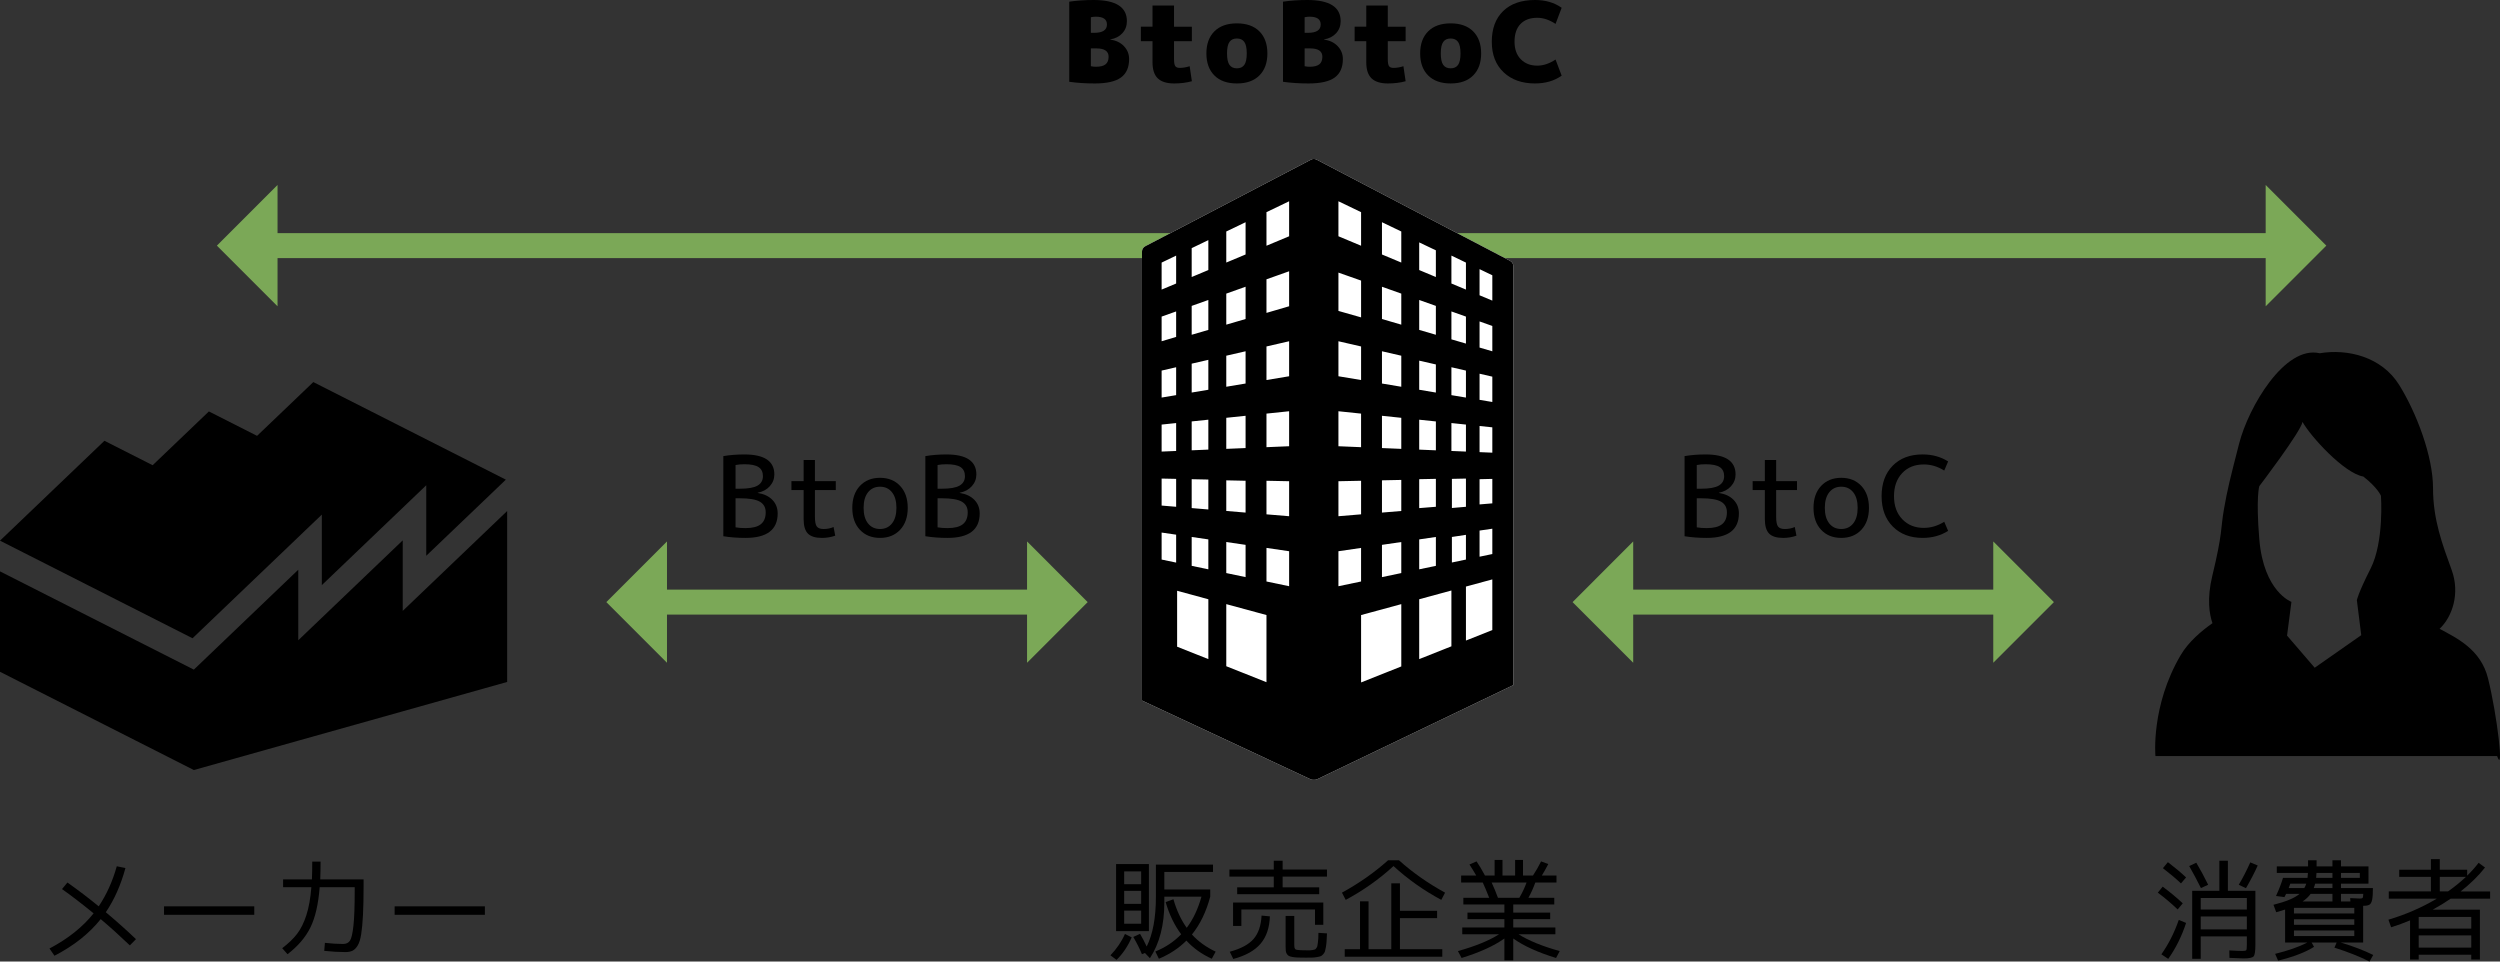 <?xml version="1.0" encoding="UTF-8"?>
<svg id="_レイヤー_2" data-name="レイヤー 2" xmlns="http://www.w3.org/2000/svg" width="364" height="140" viewBox="0 0 364 140">
  <rect x="0" y="0" width="364" height="140" fill="#333333" stroke="none"/>
  <g id="_内容" data-name="内容">
    <g>
      <g>
        <polygon points="36.222 85.097 41.067 80.465 43.238 78.388 44.409 77.266 46.857 74.928 46.857 78.505 46.857 82.953 46.857 85.196 51.428 80.824 56.272 76.189 58.446 74.112 62.062 70.653 62.062 78.677 62.062 80.92 71.481 71.916 73.651 69.838 45.619 55.629 37.429 63.46 30.414 59.905 22.224 67.736 15.206 64.178 0 78.721 28.032 92.931 36.222 85.097"/>
        <polygon points="58.637 88.946 58.637 84.478 58.637 78.677 54.672 82.469 43.429 93.221 43.429 88.751 43.429 82.953 39.467 86.742 28.224 97.498 0 83.192 0 97.812 28.224 112.117 43.429 107.841 58.637 103.568 73.843 99.292 73.843 74.405 58.637 88.946"/>
      </g>
      <g>
        <line x1="39.225" y1="35.763" x2="331.067" y2="35.763" style="fill: none; stroke: #7ba857; stroke-miterlimit: 10; stroke-width: 3.635px;"/>
        <polygon points="40.409 26.931 40.409 44.595 31.58 35.764 40.409 26.931" style="fill: #7ba857;"/>
        <polygon points="329.883 26.931 329.883 44.595 338.712 35.764 329.883 26.931" style="fill: #7ba857;"/>
      </g>
      <g>
        <path d="M220.349,99.747v-60.977c0-.333-.184-.637-.478-.791l-28.167-14.734c-.257-.134-.564-.134-.821,0l-24.133,12.611c-.294.153-.478.458-.478.791v65.351l24.611,11.496c.128.067.692.067.821,0l28.645-13.747Z" style="fill: #fff;"/>
        <path d="M220.349,99.747v-60.977c0-.333-.184-.637-.478-.791l-28.167-14.734c-.257-.134-.564-.134-.821,0l-24.133,12.611c-.294.153-.478.458-.478.791v65.351l24.611,11.496c.128.067.692.067.821,0l28.645-13.747ZM213.441,46.096v3.93l-2.116-.618v-4.064l2.116.752ZM211.325,41.279v-4.064l2.116,1.017v3.931l-2.116-.885ZM213.441,53.957v3.93l-2.116-.354v-4.062l2.116.486ZM213.441,61.818v3.931l-2.116-.089v-4.064l2.116.221ZM213.441,69.679v4.109l-2.044.176v-4.241l2.044-.044ZM211.396,78.182l2.044-.31v3.6l-2.044.428v-3.719ZM213.441,89.24v-3.837l3.841-1.043v7.378l-3.841,1.526v-4.024ZM215.423,81.057v-3.806l1.859-.272v3.689l-1.859.388ZM215.423,73.445v-3.674l1.859-.044v3.562l-1.859.155ZM215.423,65.831v-3.806l1.859.195v3.689l-1.859-.078ZM215.423,58.219v-3.808l1.859.429v3.689l-1.859-.31ZM215.423,50.605v-3.806l1.859.66v3.691l-1.859-.545ZM215.423,42.994v-3.808l1.859.895v3.689l-1.859-.777ZM209.062,44.538v4.205l-2.426-.709v-4.358l2.426.862ZM206.636,39.318v-4.027l2.426,1.155v3.888l-2.426-1.016ZM209.062,53.063v4.092l-2.426-.406v-4.24l2.426.554ZM209.064,61.36v4.207l-2.428-.103v-4.356l2.428.253ZM209.064,69.722v4.065l-2.428.195v-4.212l2.428-.049ZM209.064,78.182v4.205l-2.428.507v-4.358l2.428-.354ZM211.325,85.977v8.127l-4.689,1.862v-8.715l4.689-1.275ZM198.174,40.854v5.356l-3.299-.939v-5.581l3.299,1.163ZM194.875,34.401v-5.097l3.299,1.587v4.889l-3.299-1.379ZM198.174,50.445v4.888l-3.299-.55v-5.097l3.299.759ZM198.172,60.222v4.888l-3.297-.138v-5.095l3.297.345ZM198.174,69.999v4.888l-3.299.275v-5.095l3.299-.068ZM198.174,89.552l5.854-1.59v9.072l-5.854,2.329v-9.81ZM201.214,84.028v-4.698l2.813-.411v4.52l-2.813.589ZM201.214,74.633v-4.698l2.813-.059v4.522l-2.813.235ZM201.214,65.237v-4.698l2.813.294v4.522l-2.813-.118ZM201.214,55.841v-4.696l2.813.646v4.52l-2.813-.47ZM201.214,46.448v-4.698l2.813.998v4.522l-2.813-.822ZM201.214,37.052v-4.698l2.813,1.352v4.522l-2.813-1.176ZM194.875,80.259l3.297-.482v4.888l-3.297.69v-5.095ZM184.398,74.887v-4.888l3.299.068v5.095l-3.299-.275ZM187.697,80.259v5.095l-3.299-.69v-4.889l3.299.484ZM184.398,65.11v-4.888l3.299-.345v5.095l-3.299.138ZM184.398,55.333v-4.888l3.299-.759v5.097l-3.299.55ZM184.398,45.557v-4.889l3.299-1.172v5.095l-3.299.967ZM184.398,35.78v-4.889l3.299-1.587v5.097l-3.299,1.379ZM181.357,41.748v4.7l-2.811.822v-4.52l2.811-1.002ZM178.546,38.228v-4.522l2.811-1.352v4.698l-2.811,1.176ZM181.357,51.145v4.696l-2.811.47v-4.52l2.811-.646ZM181.357,60.539v4.698l-2.811.118v-4.522l2.811-.294ZM181.357,69.999v4.633l-2.811-.235v-4.459l2.811.061ZM181.357,79.33v4.698l-2.811-.589v-4.52l2.811.411ZM182.893,89.142l1.505.409v9.777l-5.852-2.325v-9.042l4.347,1.181ZM173.509,82.387v-4.205l2.426.354v4.358l-2.426-.507ZM175.936,87.252v8.715l-4.547-1.806v-8.145l4.547,1.237ZM173.509,73.976v-4.205l2.426.051v4.358l-2.426-.204ZM173.509,65.566v-4.207l2.426-.253v4.356l-2.426.103ZM173.509,57.155v-4.205l2.426-.559v4.358l-2.426.406ZM173.509,48.743v-4.205l2.426-.862v4.358l-2.426.709ZM173.509,40.334v-4.205l2.426-1.167v4.356l-2.426,1.016ZM169.132,73.61v-3.931l2.114.045v4.064l-2.114-.178ZM171.246,77.85v4.064l-2.114-.443v-3.93l2.114.308ZM169.132,65.749v-3.931l2.114-.221v4.064l-2.114.089ZM169.132,57.886v-3.93l2.114-.486v4.062l-2.114.354ZM169.132,49.686v-3.59l2.114-.752v3.712l-2.114.631ZM169.132,42.164v-3.931l2.114-1.017v4.064l-2.114.885Z"/>
      </g>
      <path d="M317.508,95.384c1.137-1.931,3.053-3.546,4.627-4.649-.449-1.288-.832-3.544-.028-6.872,1.556-6.441,1.19-6.827,1.701-9.729.51-2.902.85-4.267,2.211-9.558,1.36-5.291,6.632-14.337,11.734-13.142,4.081-.683,9.013.512,11.564,4.608,2.551,4.096,4.932,10.412,4.932,15.02,0,4.608,1.36,8.193,2.721,11.948,1.23,3.395.097,6.79-1.766,8.545,2.452,1.326,5.995,2.966,7.051,7.207,1.346,5.403,2.355,14.182,1.322,11.317h-49.744s-.697-7.265,3.677-14.694ZM328.955,78.508c.636,7.664,4.678,9.123,4.678,9.123l-.638,4.913,4.026,4.679,6.776-4.742-.637-5.084s.131-.92,1.997-4.605c1.992-3.935,1.511-10.6,1.511-10.6,0,0-.466-1.17-2.564-2.807-2.797-.468-7.691-5.848-8.857-7.954-.233,1.404-6.293,9.357-6.293,9.357,0,0-.507,1.618,0,7.72Z"/>
      <g>
        <path d="M9.028,129.451l.791-.956c1.603,1.134,3.12,2.29,4.552,3.467,1.141-1.696,2.018-3.64,2.632-5.833l1.26.259c-.667,2.463-1.62,4.607-2.858,6.433,1.647,1.383,3.111,2.69,4.391,3.921l-.888.907c-1.507-1.437-2.921-2.711-4.245-3.824-1.678,2.106-3.923,3.883-6.732,5.331l-.727-1.053c2.691-1.415,4.833-3.122,6.425-5.12-1.787-1.458-3.32-2.635-4.601-3.533Z"/>
        <path d="M23.881,133.195v-1.232h13.14v1.232h-13.14Z"/>
        <path d="M45.464,125.449h1.211c0,.929-.016,1.793-.048,2.593h6.312v.924c0,1.707-.03,3.125-.089,4.253-.06,1.129-.145,2.058-.259,2.787s-.282,1.28-.508,1.653-.476.627-.75.762c-.275.135-.627.202-1.058.202-.894,0-1.916-.059-3.068-.178l.098-1.166c.968.108,1.851.162,2.647.162.452,0,.785-.16,1.001-.478.215-.318.384-1.047.508-2.187.124-1.139.185-2.881.185-5.225v-.373h-5.101c-.194,2.474-.643,4.426-1.348,5.857-.704,1.431-1.816,2.73-3.333,3.897l-.775-.875c.904-.691,1.625-1.385,2.163-2.082.538-.697.987-1.599,1.348-2.706.361-1.107.606-2.471.735-4.091h-4.117v-1.134h4.198c.032-.788.048-1.653.048-2.593Z"/>
        <path d="M57.459,133.195v-1.232h13.14v1.232h-13.14Z"/>
      </g>
      <g>
        <path d="M113.229,74.754c0,2.376-1.561,3.565-4.682,3.565-1.152,0-2.229-.081-3.229-.243v-11.666c.946-.162,1.969-.243,3.067-.243,2.906,0,4.359.972,4.359,2.916,0,.648-.221,1.218-.662,1.709s-1.027.807-1.759.948v.033c.904.141,1.614.475,2.13,1.004.517.529.776,1.188.776,1.977ZM107.095,71.157h.645c1.185,0,2.037-.151,2.559-.453s.783-.761.783-1.377c0-.594-.21-1.031-.629-1.312s-1.108-.421-2.067-.421c-.484,0-.914.038-1.291.113v3.451ZM107.095,72.55v4.229c.42.076.904.114,1.453.114,1.011,0,1.753-.189,2.228-.567.473-.378.71-.956.71-1.734,0-.702-.286-1.218-.856-1.547-.571-.329-1.534-.494-2.89-.494h-.645Z"/>
        <path d="M118.654,70.055h3.036v1.296h-3.036v3.889c0,.702.092,1.175.274,1.418.183.243.511.365.986.365.538,0,1.022-.097,1.453-.292l.242,1.264c-.614.216-1.26.324-1.938.324-.946,0-1.628-.211-2.041-.632-.415-.421-.622-1.129-.622-2.122v-4.213h-1.776v-1.296h1.776v-3.079h1.646v3.079Z"/>
        <path d="M125.2,70.752c.738-.788,1.714-1.183,2.93-1.183,1.217,0,2.193.395,2.93,1.183.738.789,1.107,1.853,1.107,3.192s-.369,2.403-1.107,3.192c-.737.789-1.713,1.183-2.93,1.183-1.216,0-2.193-.394-2.93-1.183-.737-.788-1.106-1.852-1.106-3.192s.369-2.403,1.106-3.192ZM126.387,76.212c.43.541,1.011.81,1.743.81s1.313-.27,1.744-.81c.43-.54.646-1.296.646-2.268,0-.972-.216-1.729-.646-2.269s-1.012-.81-1.744-.81-1.312.27-1.743.81c-.431.54-.646,1.296-.646,2.269,0,.972.215,1.728.646,2.268Z"/>
        <path d="M142.643,74.754c0,2.376-1.561,3.565-4.682,3.565-1.152,0-2.229-.081-3.229-.243v-11.666c.946-.162,1.969-.243,3.067-.243,2.906,0,4.359.972,4.359,2.916,0,.648-.221,1.218-.662,1.709s-1.027.807-1.759.948v.033c.904.141,1.614.475,2.13,1.004.517.529.776,1.188.776,1.977ZM136.509,71.157h.645c1.185,0,2.037-.151,2.559-.453s.783-.761.783-1.377c0-.594-.21-1.031-.629-1.312s-1.108-.421-2.067-.421c-.484,0-.914.038-1.291.113v3.451ZM136.509,72.55v4.229c.42.076.904.114,1.453.114,1.011,0,1.753-.189,2.228-.567.473-.378.71-.956.71-1.734,0-.702-.286-1.218-.856-1.547-.571-.329-1.534-.494-2.89-.494h-.645Z"/>
      </g>
      <g>
        <path d="M161.679,139.093c.925-.961,1.63-1.998,2.114-3.111l.985.502c-.581,1.318-1.318,2.409-2.211,3.273l-.888-.664ZM163.681,135.576h-1.179v-9.77h4.779v9.77h-3.601ZM163.681,128.738h2.471v-1.863h-2.471v1.863ZM163.681,129.711v1.896h2.471v-1.896h-2.471ZM163.681,132.579v1.912h2.471v-1.912h-2.471ZM165.005,136.419l.985-.454c.323.541.646,1.156.969,1.848.893-1.793,1.34-4.197,1.34-7.21v-4.715h8.314v1.069h-7.087v2.544h6.683v1.053c-.582,2.193-1.469,4.029-2.664,5.509.926,1.016,2.077,1.847,3.455,2.495l-.565,1.037c-1.453-.659-2.685-1.54-3.697-2.641-1.098,1.102-2.433,1.982-4.004,2.641l-.517-1.053c1.474-.605,2.728-1.442,3.762-2.512-.979-1.307-1.733-2.868-2.26-4.683l1.13-.421c.463,1.62,1.108,3.008,1.938,4.164.925-1.221,1.64-2.733,2.147-4.537h-5.408v.858c0,3.273-.701,5.974-2.099,8.102l-.727-.761-.436.178c-.322-.788-.743-1.626-1.259-2.512Z"/>
        <path d="M193.208,126.6v1.037h-6.458v1.556h5.328v1.005h-11.946v-1.005h5.328v-1.556h-6.458v-1.037h6.458v-1.28h1.291v1.28h6.458ZM183.684,133.308l1.211.113c-.055,1.664-.509,2.995-1.364,3.994-.856.999-2.177,1.736-3.964,2.212l-.517-1.053c1.604-.432,2.758-1.05,3.463-1.855.704-.805,1.095-1.942,1.171-3.411ZM192.675,131.412v3.241h-1.211v-2.236h-10.719v2.398h-1.211v-3.403h13.14ZM187.187,133.357h1.259v4.229c0,.173.009.295.024.365.017.071.046.141.089.211.043.071.14.116.291.138.15.022.323.038.516.049.194.011.479.016.856.016h.549c.107,0,.239-.016.395-.049.156-.032.259-.059.307-.081.048-.022.112-.089.193-.203.081-.113.127-.208.138-.284.011-.075.034-.229.072-.462.038-.232.06-.437.064-.616.006-.178.014-.462.024-.851l1.243.081c-.021.486-.04.864-.057,1.134-.016.27-.048.551-.097.843s-.095.505-.138.64c-.043.135-.129.276-.258.421-.13.146-.251.24-.364.284-.112.043-.293.087-.541.13s-.484.068-.71.073c-.225.005-.543.008-.952.008-.473,0-.85-.006-1.13-.016-.28-.011-.541-.038-.784-.081-.242-.043-.42-.097-.533-.162-.112-.065-.21-.165-.29-.3-.081-.135-.13-.281-.145-.437-.017-.157-.024-.37-.024-.64v-4.44Z"/>
        <path d="M203.686,125.255c1.992,1.782,4.23,3.354,6.716,4.715l-.549,1.053c-2.572-1.382-4.891-3.024-6.958-4.926-2.066,1.901-4.385,3.543-6.957,4.926l-.549-1.053c2.486-1.361,4.725-2.933,6.716-4.715h1.582ZM209.998,139.303h-14.206v-1.102h2.228v-6.968h1.243v6.968h3.31v-9.592h1.259v4.002h5.409v1.069h-5.409v4.521h6.167v1.102Z"/>
        <path d="M226.464,135.042v.989h-5.36c1.442.918,3.439,1.733,5.99,2.446l-.533,1.005c-2.637-.81-4.715-1.755-6.232-2.836v3.176h-1.291v-3.176c-1.518,1.08-3.595,2.025-6.232,2.836l-.533-1.005c2.551-.713,4.547-1.528,5.989-2.446h-5.359v-.989h6.135v-1.215h-5.376v-.956h5.376v-1.183h-5.974v-.972h3.762c-.366-.929-.678-1.669-.937-2.22h-3.148v-1.021h2.195c-.355-.616-.683-1.15-.985-1.604l1.033-.454c.387.562.796,1.248,1.227,2.058h1.405v-2.268h1.146v2.268h1.84v-2.268h1.147v2.268h1.453c.441-.669.834-1.355,1.179-2.058l1.049.389c-.334.638-.645,1.194-.936,1.669h2.131v1.021h-3.083c-.291.8-.624,1.54-1.001,2.22h3.762v.972h-5.974v1.183h5.376v.956h-5.376v1.215h6.135ZM221.217,130.715c.42-.713.77-1.452,1.05-2.22h-5.086c.334.713.64,1.453.92,2.22h3.116Z"/>
      </g>
      <g>
        <path d="M317.067,132.417c-.871-.843-1.834-1.658-2.889-2.447l.71-.875c1.141.854,2.114,1.664,2.921,2.431l-.743.891ZM318.295,134.378c-.635,1.944-1.502,3.689-2.599,5.234l-1.001-.664c1.044-1.48,1.889-3.149,2.535-5.007l1.066.438ZM314.92,126.406l.726-.875c.98.745,1.862,1.485,2.648,2.22l-.743.875c-.754-.713-1.63-1.453-2.632-2.22ZM319.78,125.611c.602,1.016,1.179,2.085,1.727,3.208l-1.049.486c-.571-1.145-1.142-2.214-1.711-3.208l1.033-.486ZM326.657,139.546c-.183,0-.866-.027-2.05-.081l-.017-1.086c.915.054,1.55.081,1.906.081.322,0,.51-.04.565-.121.054-.081.08-.359.08-.834v-1.166h-6.715v3.257h-1.243v-9.9h3.955v-4.375h1.243v4.375h4.004v7.874c0,.918-.086,1.477-.258,1.677-.173.2-.663.3-1.469.3ZM320.426,132.433h6.715v-1.685h-6.715v1.685ZM320.426,133.437v1.88h6.715v-1.88h-6.715ZM328.723,126.016c-.453,1.016-1.023,2.117-1.711,3.306l-1.049-.502c.57-.95,1.13-2.036,1.678-3.257l1.082.453Z"/>
        <path d="M344.851,126.146v2.512h-4.004v.648h4.649c0,.778-.038,1.345-.113,1.701s-.201.592-.379.705c-.178.114-.461.17-.848.17h-.081v5.347h-3.277c1.808.541,3.39,1.145,4.746,1.815l-.549.956c-1.378-.702-3.078-1.377-5.101-2.025l.323-.746h-3.648l.355.632c-1.228.778-2.97,1.447-5.231,2.009l-.435-.988c1.926-.475,3.492-1.026,4.697-1.653h-3.244v-4.796c-.474.151-.905.281-1.292.389l-.404-1.086c1.851-.464,3.117-.994,3.794-1.588h-1.952c-.108.216-.189.373-.243.47l-1.227-.162c.463-1.015.802-1.896,1.017-2.641h3.568c.021-.172.043-.41.064-.713h-4.536v-.956h4.552v-.891h1.243v.891h2.309v-.891h1.243v.891h4.004ZM333.227,129.306h2.276c.107-.173.204-.389.291-.648h-2.325c-.011.032-.046.127-.104.284-.06.157-.105.278-.138.365ZM334.002,133h8.783v-.81h-8.783v.81ZM334.002,133.843v.81h8.783v-.81h-8.783ZM334.002,135.479v.81h8.783v-.81h-8.783ZM339.604,130.148h-3.18c-.28.4-.667.767-1.162,1.102h4.342v-1.102ZM339.604,128.658h-2.518c-.032.151-.102.367-.21.648h2.728v-.648ZM339.604,127.815v-.713h-2.324c-.032.465-.049.703-.049.713h2.373ZM340.847,127.815h2.745v-.713h-2.745v.713ZM342.22,131.25l-.033-.486c.84.043,1.308.065,1.405.065.215,0,.349-.032.403-.097.055-.065.087-.259.098-.583h-3.245v1.102h1.373Z"/>
        <path d="M354.198,132.449h6.877v7.259h-1.259v-.697h-7.652v.697h-1.26v-5.703c-.894.378-1.814.713-2.76,1.004l-.387-1.102c2.508-.745,4.853-1.766,7.038-3.062h-6.99v-1.053h6.135v-2.122h-4.616v-1.037h4.616v-1.54h1.292v1.54h3.988v.859c.613-.594,1.167-1.215,1.663-1.864l.936.681c-.946,1.21-2.131,2.371-3.552,3.484h4.294v1.053h-5.747c-.828.573-1.7,1.108-2.615,1.604ZM352.165,135.204h7.652v-1.701h-7.652v1.701ZM352.165,136.192v1.782h7.652v-1.782h-7.652ZM359.042,127.67h-3.81v2.122h1.194c.926-.648,1.797-1.355,2.616-2.122Z"/>
      </g>
      <g>
        <line x1="95.93" y1="87.666" x2="150.723" y2="87.666" style="fill: none; stroke: #7ba857; stroke-miterlimit: 10; stroke-width: 3.635px;"/>
        <polygon points="97.114 78.834 97.114 96.498 88.285 87.667 97.114 78.834" style="fill: #7ba857;"/>
        <polygon points="149.539 78.834 149.539 96.498 158.367 87.667 149.539 78.834" style="fill: #7ba857;"/>
      </g>
      <g>
        <path d="M253.183,74.754c0,2.376-1.561,3.565-4.682,3.565-1.152,0-2.229-.081-3.229-.243v-11.666c.946-.162,1.969-.243,3.067-.243,2.906,0,4.359.972,4.359,2.916,0,.648-.221,1.218-.662,1.709s-1.027.807-1.759.948v.033c.904.141,1.614.475,2.13,1.004.517.529.776,1.188.776,1.977ZM247.048,71.157h.645c1.185,0,2.037-.151,2.559-.453s.783-.761.783-1.377c0-.594-.21-1.031-.629-1.312s-1.108-.421-2.067-.421c-.484,0-.914.038-1.291.113v3.451ZM247.048,72.55v4.229c.42.076.904.114,1.453.114,1.011,0,1.753-.189,2.228-.567.473-.378.71-.956.71-1.734,0-.702-.286-1.218-.856-1.547-.571-.329-1.534-.494-2.89-.494h-.645Z"/>
        <path d="M258.607,70.055h3.036v1.296h-3.036v3.889c0,.702.092,1.175.274,1.418.183.243.511.365.986.365.538,0,1.022-.097,1.453-.292l.242,1.264c-.614.216-1.26.324-1.938.324-.946,0-1.628-.211-2.041-.632-.415-.421-.622-1.129-.622-2.122v-4.213h-1.776v-1.296h1.776v-3.079h1.646v3.079Z"/>
        <path d="M265.153,70.752c.738-.788,1.714-1.183,2.93-1.183,1.217,0,2.193.395,2.93,1.183.738.789,1.107,1.853,1.107,3.192s-.369,2.403-1.107,3.192c-.737.789-1.713,1.183-2.93,1.183-1.216,0-2.193-.394-2.93-1.183-.737-.788-1.106-1.852-1.106-3.192s.369-2.403,1.106-3.192ZM266.341,76.212c.43.541,1.011.81,1.743.81s1.313-.27,1.744-.81c.43-.54.646-1.296.646-2.268,0-.972-.216-1.729-.646-2.269s-1.012-.81-1.744-.81-1.312.27-1.743.81c-.431.54-.646,1.296-.646,2.269,0,.972.215,1.728.646,2.268Z"/>
        <path d="M280.094,67.625c-1.303,0-2.349.421-3.14,1.264-.79.842-1.187,1.961-1.187,3.354,0,1.404.404,2.525,1.211,3.362.807.837,1.846,1.256,3.116,1.256,1.044,0,2.039-.297,2.987-.891l.565,1.328c-1.076.681-2.314,1.021-3.713,1.021-1.797,0-3.242-.548-4.335-1.645-1.092-1.096-1.638-2.573-1.638-4.432,0-1.858.539-3.335,1.615-4.432,1.075-1.096,2.528-1.644,4.359-1.644,1.398,0,2.636.34,3.713,1.02l-.565,1.329c-.947-.594-1.943-.891-2.987-.891Z"/>
      </g>
      <g>
        <path d="M164.4,8.587c0,1.221-.395,2.12-1.187,2.698s-2.064.867-3.818.867c-1.313,0-2.551-.081-3.713-.243V.243c1.108-.162,2.292-.243,3.552-.243,3.229,0,4.843,1.026,4.843,3.079,0,.691-.221,1.278-.662,1.758-.442.481-1.028.781-1.76.899v.033c.829.108,1.494.427,1.994.956s.75,1.15.75,1.863ZM159.557,2.43c-.237,0-.479.027-.727.081v2.268h.484c1.238,0,1.857-.405,1.857-1.215,0-.756-.539-1.134-1.614-1.134ZM161.413,8.263c0-.81-.592-1.215-1.776-1.215h-.807v2.592c.248.054.49.081.727.081.645,0,1.116-.118,1.412-.356.296-.237.444-.605.444-1.102Z"/>
        <path d="M170.954,12.152c-1.066,0-1.857-.246-2.373-.737-.516-.491-.775-1.272-.775-2.341v-3.079h-1.695v-2.107h1.695V.81h3.132v3.079h2.598v2.107h-2.598v2.592c0,.519.059.864.178,1.037.118.173.333.259.645.259.474,0,.958-.081,1.453-.243l.323,2.187c-.796.216-1.657.324-2.583.324Z"/>
        <path d="M176.813,4.569c.776-.778,1.868-1.167,3.278-1.167s2.503.389,3.278,1.167,1.162,1.847,1.162,3.208c0,1.361-.387,2.43-1.162,3.208-.775.778-1.868,1.167-3.278,1.167s-2.502-.389-3.278-1.167c-.775-.778-1.162-1.847-1.162-3.208,0-1.361.387-2.431,1.162-3.208ZM179.01,9.446c.236.335.597.502,1.081.502s.845-.167,1.082-.502c.236-.335.355-.891.355-1.669,0-.778-.119-1.334-.355-1.669-.237-.334-.598-.502-1.082-.502s-.845.167-1.081.502c-.237.335-.355.891-.355,1.669,0,.778.118,1.334.355,1.669Z"/>
        <path d="M195.523,8.587c0,1.221-.395,2.12-1.187,2.698s-2.064.867-3.818.867c-1.313,0-2.551-.081-3.713-.243V.243c1.108-.162,2.292-.243,3.552-.243,3.229,0,4.843,1.026,4.843,3.079,0,.691-.221,1.278-.662,1.758-.442.481-1.028.781-1.76.899v.033c.829.108,1.494.427,1.994.956s.75,1.15.75,1.863ZM190.681,2.43c-.237,0-.479.027-.727.081v2.268h.484c1.238,0,1.857-.405,1.857-1.215,0-.756-.539-1.134-1.614-1.134ZM192.537,8.263c0-.81-.592-1.215-1.776-1.215h-.807v2.592c.248.054.49.081.727.081.645,0,1.116-.118,1.412-.356.296-.237.444-.605.444-1.102Z"/>
        <path d="M202.077,12.152c-1.066,0-1.857-.246-2.373-.737-.516-.491-.775-1.272-.775-2.341v-3.079h-1.695v-2.107h1.695V.81h3.132v3.079h2.598v2.107h-2.598v2.592c0,.519.059.864.178,1.037.118.173.333.259.645.259.474,0,.958-.081,1.453-.243l.323,2.187c-.796.216-1.657.324-2.583.324Z"/>
        <path d="M207.937,4.569c.776-.778,1.868-1.167,3.278-1.167s2.503.389,3.278,1.167,1.162,1.847,1.162,3.208c0,1.361-.387,2.43-1.162,3.208-.775.778-1.868,1.167-3.278,1.167s-2.502-.389-3.278-1.167c-.775-.778-1.162-1.847-1.162-3.208,0-1.361.387-2.431,1.162-3.208ZM210.133,9.446c.236.335.597.502,1.081.502s.845-.167,1.082-.502c.236-.335.355-.891.355-1.669,0-.778-.119-1.334-.355-1.669-.237-.334-.598-.502-1.082-.502s-.845.167-1.081.502c-.237.335-.355.891-.355,1.669,0,.778.118,1.334.355,1.669Z"/>
        <path d="M223.5,12.152c-1.906,0-3.431-.543-4.577-1.629-1.146-1.086-1.719-2.568-1.719-4.448,0-1.901.551-3.389,1.655-4.464s2.65-1.612,4.642-1.612c1.517,0,2.809.378,3.875,1.134l-.888,2.349c-.894-.594-1.782-.891-2.664-.891-1.044,0-1.857.3-2.438.899-.581.6-.871,1.461-.871,2.584,0,1.08.303,1.931.912,2.552.608.621,1.407.932,2.397.932.882,0,1.77-.297,2.664-.891l.888,2.349c-1.066.756-2.357,1.134-3.875,1.134Z"/>
      </g>
      <g>
        <line x1="236.611" y1="87.666" x2="291.403" y2="87.666" style="fill: none; stroke: #7ba857; stroke-miterlimit: 10; stroke-width: 3.635px;"/>
        <polygon points="237.795 78.834 237.795 96.498 228.966 87.667 237.795 78.834" style="fill: #7ba857;"/>
        <polygon points="290.219 78.834 290.219 96.498 299.048 87.667 290.219 78.834" style="fill: #7ba857;"/>
      </g>
    </g>
  </g>
</svg>